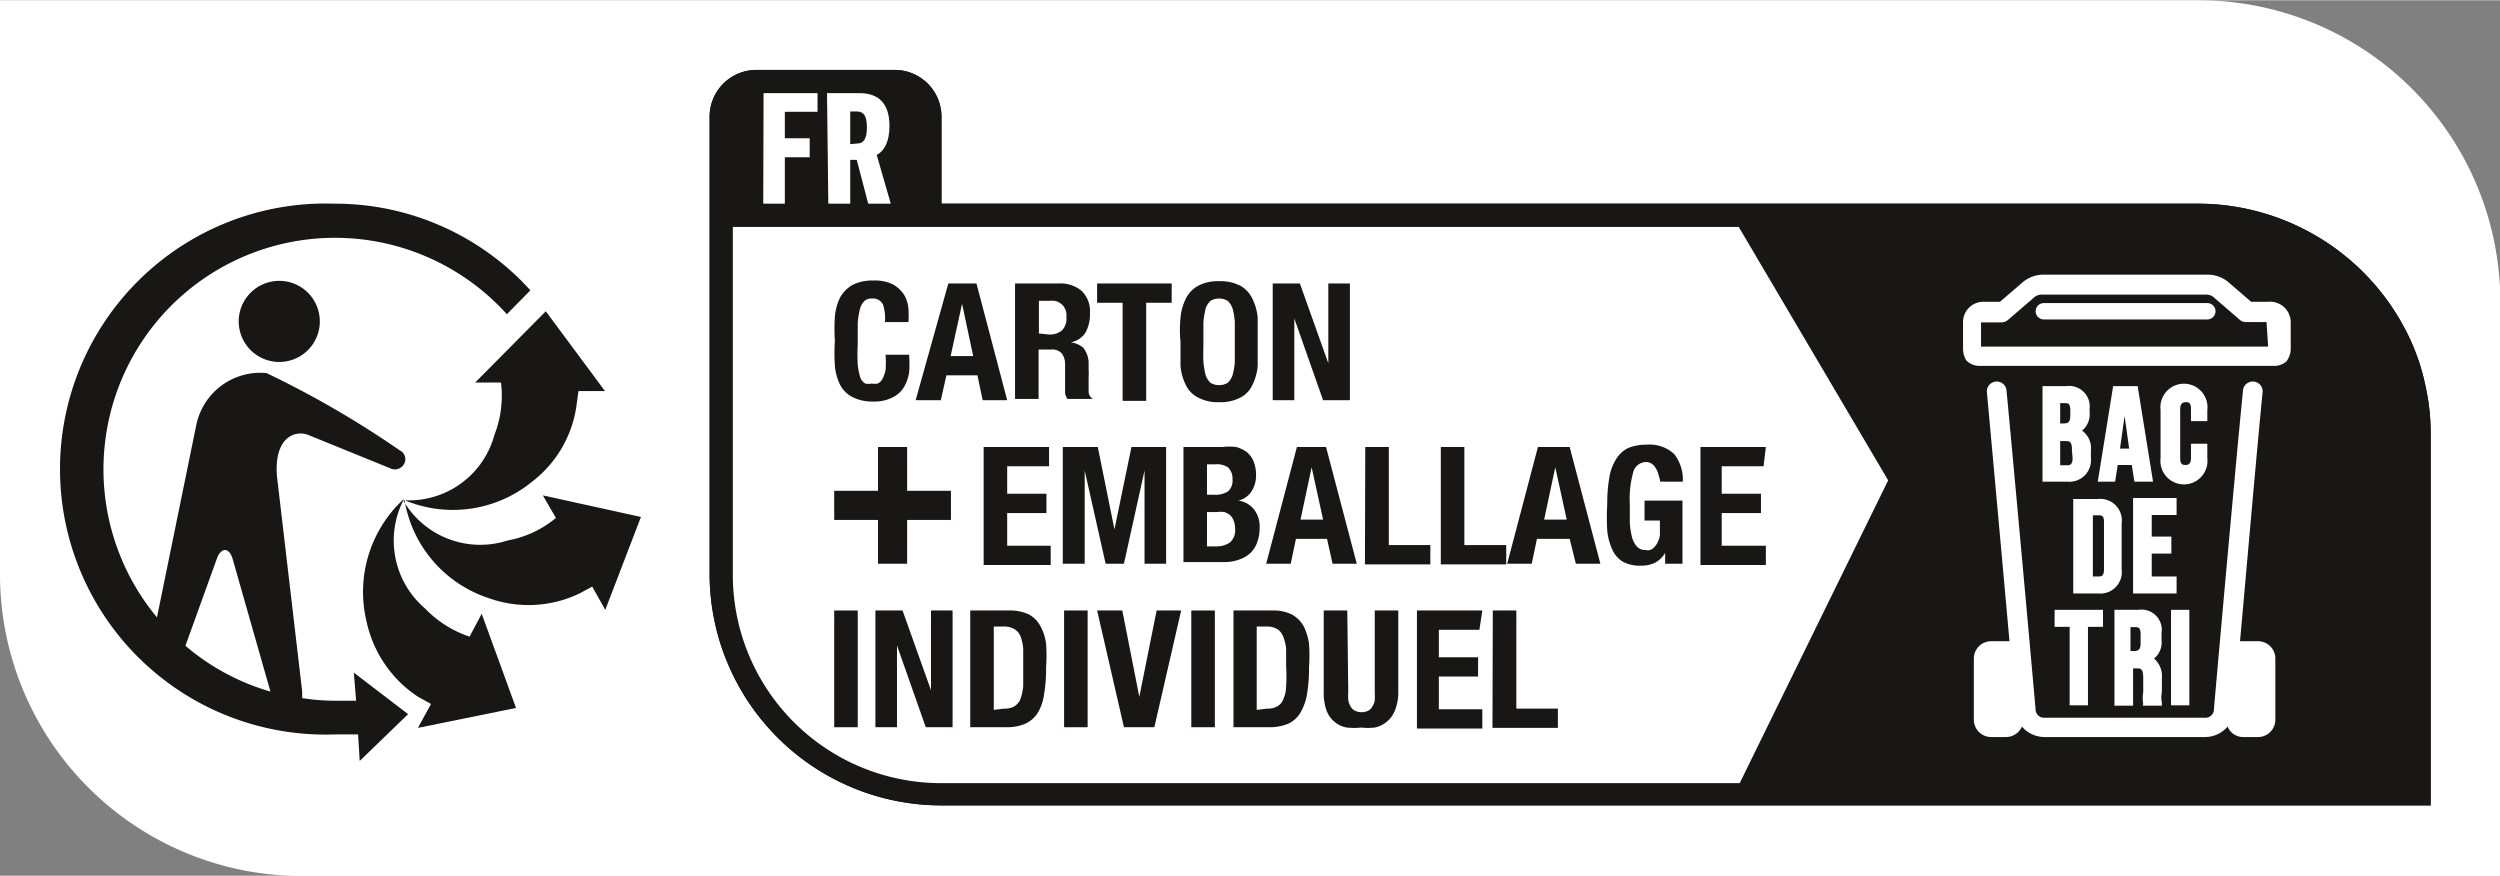 <svg xmlns="http://www.w3.org/2000/svg" width="26.97mm" height="9.45mm" viewBox="0 0 76.45 26.77"><rect x="0" y="0" width="76.45" height="26.77" fill="#808080" stroke="none"/><g id="BG_White" data-name="BG White"><path d="M9.26,26.78A9.23,9.23,0,0,1,0,17.62V0H67.2a9.23,9.23,0,0,1,9.26,9.16V26.78Z" transform="translate(0 0)" fill="#fff"/></g><g id="CARTON-EMBALLAGE-INDIVIDUEL"><path d="M74.18,11.84a6.53,6.53,0,0,0-.41-1.32,7.16,7.16,0,0,0-6.57-4.3H28.79V3.55a1.43,1.43,0,0,0-1.42-1.42H23.12A1.43,1.43,0,0,0,21.7,3.55V17.62a7.09,7.09,0,0,0,7.13,7h45.5V13.25h0A6.55,6.55,0,0,0,74.18,11.84Z" transform="translate(0 0)" fill="#181716"/><path d="M74.18,11.84a6.53,6.53,0,0,0-.41-1.32,7.16,7.16,0,0,0-6.57-4.3H28.79V3.55a1.43,1.43,0,0,0-1.42-1.42H23.12A1.43,1.43,0,0,0,21.7,3.55V17.62a7.09,7.09,0,0,0,7.13,7h45.5V13.25h0A6.55,6.55,0,0,0,74.18,11.84Z" transform="translate(0 0)" fill="#181716"/><path d="M23.35,2.84H25v.57H24v.81h.76V4.8H24V6.22h-.66Z" transform="translate(0 0)" fill="#fff"/><path d="M25.29,2.84h1c.57,0,.91.31.91,1,0,.49-.16.77-.39.89l.43,1.49h-.69l-.35-1.34H26V6.22h-.67Zm.92,1.54c.19,0,.3-.13.3-.49s-.1-.49-.31-.49H26v1Z" transform="translate(0 0)" fill="#fff"/><path d="M12.35,15.26A2.73,2.73,0,0,0,13,18.6a3.36,3.36,0,0,0,1.36.86l.37-.7,1.05,2.88-3,.61.4-.73-.41-.23A3.68,3.68,0,0,1,11.21,19a3.86,3.86,0,0,1,1.14-3.75" transform="translate(0 0)" fill="#181716"/><path d="M12.34,15.31a2.72,2.72,0,0,0,3.18,1.21A3.21,3.21,0,0,0,17,15.83h0l-.4-.69,3,.66-1.09,2.84-.4-.71-.39.21a3.6,3.6,0,0,1-2.78.14,3.81,3.81,0,0,1-2.57-3" transform="translate(0 0)" fill="#181716"/><path d="M17.64,12.31a3.55,3.55,0,0,1-1.38,2.42,3.82,3.82,0,0,1-3.88.56,2.71,2.71,0,0,0,2.74-2,3.29,3.29,0,0,0,.2-1.6h0l-.79,0,2.16-2.18,1.81,2.44-.81,0Z" transform="translate(0 0)" fill="#181716"/><path d="M8.54,11.06A1.24,1.24,0,1,1,9.78,9.82a1.24,1.24,0,0,1-1.24,1.24" transform="translate(0 0)" fill="#181716" fill-rule="evenodd"/><path d="M10.24,6.22a8.12,8.12,0,1,0,0,16.23c.24,0,.47,0,.71,0l.05.81,1.48-1.43-1.66-1.27.07.86c-.22,0-.43,0-.65,0a6.66,6.66,0,0,1-1-.08l0-.21-.77-6.57c-.1-1.24.6-1.44,1-1.25l2.46,1a.32.32,0,0,0,.42-.12.3.3,0,0,0-.13-.43A29.86,29.86,0,0,0,8.15,11.4,2,2,0,0,0,6,13L4.8,18.87A7.08,7.08,0,0,1,15.5,9.6l.72-.73a8.05,8.05,0,0,0-6-2.65M6.63,17.08c.1-.29.26-.27.26-.27s.14,0,.22.26l1.16,4.07a7,7,0,0,1-2.6-1.4Z" transform="translate(0 0)" fill="#181716"/><path d="M53.17,6.93H22.41V17.62a6.37,6.37,0,0,0,6.42,6.32H53.2l4.54-9.26Z" transform="translate(0 0)" fill="#fff"/><path d="M69.05,19.6H68.5c.21-2.34.53-6,.69-7.61a.3.3,0,0,0-.27-.33.3.3,0,0,0-.33.28c-.25,2.52-.89,9.71-.89,9.78a.26.26,0,0,1-.27.22H62.52a.26.26,0,0,1-.27-.22c0-.07-.65-7.26-.89-9.78a.3.3,0,0,0-.33-.28.3.3,0,0,0-.27.33c.15,1.64.48,5.26.69,7.61h-.56a.53.53,0,0,0-.53.53V22a.53.53,0,0,0,.53.53h.45a.53.53,0,0,0,.49-.32.91.91,0,0,0,.69.32h4.91a.91.91,0,0,0,.69-.32.51.51,0,0,0,.48.32h.45a.53.53,0,0,0,.53-.53v-1.9A.53.53,0,0,0,69.05,19.6Z" transform="translate(0 0)" fill="#fff"/><path d="M63.9,12.5a.63.63,0,0,0-.72-.7h-.72v2.92h.75a.66.66,0,0,0,.73-.72v-.23a.66.66,0,0,0-.27-.61.64.64,0,0,0,.23-.56ZM63,12.32h.15c.09,0,.16,0,.16.23v.15c0,.2-.07.24-.2.24H63ZM63.38,14c0,.2-.08.22-.17.22H63v-.74h.13c.16,0,.23,0,.23.28Z" transform="translate(0 0)" fill="#fff"/><path d="M64.62,11.8l-.47,2.92h.53l.08-.51h.43l.08.51h.57l-.47-2.92Zm.21,1.91.14-1,.14,1Z" transform="translate(0 0)" fill="#fff"/><path d="M67.5,12.87v-.34a.72.72,0,1,0-1.43,0V14a.72.72,0,1,0,1.43,0v-.44H67V14c0,.18-.08.21-.16.21s-.17,0-.17-.21V12.5c0-.18.09-.21.17-.21s.16,0,.16.21v.37Z" transform="translate(0 0)" fill="#fff"/><path d="M63.4,18.14h.76a.66.66,0,0,0,.72-.75V16a.66.66,0,0,0-.72-.75H63.4ZM64,15.75h.18c.08,0,.16,0,.16.2v1.46c0,.19-.08.21-.16.21H64Z" transform="translate(0 0)" fill="#fff"/><polygon points="65.23 18.14 66.56 18.14 66.56 17.62 65.8 17.62 65.8 16.92 66.4 16.92 66.4 16.4 65.8 16.4 65.8 15.74 66.56 15.74 66.56 15.22 65.23 15.22 65.23 18.14" fill="#fff"/><polygon points="63.85 21.56 63.85 19.16 64.31 19.16 64.31 18.64 62.83 18.64 62.83 19.16 63.29 19.16 63.29 21.56 63.85 21.56" fill="#fff"/><path d="M65.52,21.57h.59l0-.09a.8.8,0,0,1,0-.32v-.43a.7.7,0,0,0-.24-.6.63.63,0,0,0,.23-.56v-.22a.62.62,0,0,0-.71-.71h-.73v2.93h.57V20.43h.09c.14,0,.22,0,.22.29v.44a1.1,1.1,0,0,0,0,.36l.06,0-.06,0Zm-.06-1.9c0,.19-.08.23-.2.23h-.11v-.73h.15c.08,0,.16,0,.16.22Z" transform="translate(0 0)" fill="#fff"/><rect x="66.39" y="18.64" width="0.56" height="2.92" fill="#fff"/><path d="M69.36,9.22h-.52l-.72-.62a1,1,0,0,0-.62-.21h-5a1,1,0,0,0-.62.21l-.72.62h-.52a.62.62,0,0,0-.61.63v.81a.72.72,0,0,0,.08.32.32.32,0,0,0,.1.1.56.56,0,0,0,.33.1h9a.56.56,0,0,0,.33-.1.22.22,0,0,0,.09-.1.62.62,0,0,0,.09-.32V9.85A.63.63,0,0,0,69.36,9.22Zm0,1.37H60.58V9.85a0,0,0,0,1,0,0h.63a.32.32,0,0,0,.2-.08l.8-.69A.36.36,0,0,1,62.45,9h5a.36.36,0,0,1,.23.07l.8.69a.28.28,0,0,0,.2.08h.63a0,0,0,0,1,0,0Z" transform="translate(0 0)" fill="#fff"/><path d="M67.5,9.26h-5a.25.25,0,0,0,0,.5h5a.25.25,0,0,0,0-.5Z" transform="translate(0 0)" fill="#fff"/><path d="M27,9.3a.34.34,0,0,0-.34-.18.32.32,0,0,0-.22.07.54.54,0,0,0-.14.24,3,3,0,0,0-.07.42c0,.18,0,.39,0,.65a5.67,5.67,0,0,0,0,.65,2,2,0,0,0,.08.39.35.35,0,0,0,.15.18.46.46,0,0,0,.2,0,.52.52,0,0,0,.18,0,.34.34,0,0,0,.14-.13,1.11,1.11,0,0,0,.1-.28,2.91,2.91,0,0,0,0-.47h.72a3.16,3.16,0,0,1,0,.55,1.26,1.26,0,0,1-.17.46.79.79,0,0,1-.35.3,1.18,1.18,0,0,1-.57.12,1.33,1.33,0,0,1-.65-.14.88.88,0,0,1-.37-.37,1.64,1.64,0,0,1-.16-.59,5.66,5.66,0,0,1,0-.75,5.7,5.7,0,0,1,0-.74,1.64,1.64,0,0,1,.16-.59,1,1,0,0,1,.37-.38,1.33,1.33,0,0,1,.65-.14,1.25,1.25,0,0,1,.6.12,1,1,0,0,1,.34.32,1,1,0,0,1,.13.42,3,3,0,0,1,0,.41h-.72A1.29,1.29,0,0,0,27,9.3Z" transform="translate(0 0)" fill="#181716"/><path d="M29.86,8.66l.94,3.57h-.75l-.16-.76h-.95l-.17.76H28L29,8.66Zm-.1,2.22-.34-1.6h0l-.35,1.6Z" transform="translate(0 0)" fill="#181716"/><path d="M32.38,8.66a1,1,0,0,1,.7.23.87.87,0,0,1,.25.69,1.14,1.14,0,0,1-.14.59.68.68,0,0,1-.45.29h0a.71.71,0,0,1,.39.17.78.78,0,0,1,.16.44c0,.07,0,.14,0,.22a2.09,2.09,0,0,1,0,.26c0,.19,0,.33,0,.44a.27.27,0,0,0,.13.2v0h-.78a.51.51,0,0,1-.07-.17c0-.07,0-.14,0-.21l0-.68a.54.54,0,0,0-.1-.33.39.39,0,0,0-.32-.12h-.39v1.51h-.72V8.66Zm-.31,1.56a.58.58,0,0,0,.4-.12.51.51,0,0,0,.14-.42.44.44,0,0,0-.5-.49h-.34v1Z" transform="translate(0 0)" fill="#181716"/><path d="M35.83,9.25h-.78v3h-.72v-3h-.78V8.66h2.28Z" transform="translate(0 0)" fill="#181716"/><path d="M36.1,9.7a1.64,1.64,0,0,1,.17-.59.9.9,0,0,1,.37-.38,1.29,1.29,0,0,1,.64-.14,1.33,1.33,0,0,1,.65.14.88.88,0,0,1,.36.38,1.64,1.64,0,0,1,.17.59c0,.23,0,.47,0,.74s0,.53,0,.75a1.64,1.64,0,0,1-.17.59.81.81,0,0,1-.36.37,1.33,1.33,0,0,1-.65.14,1.29,1.29,0,0,1-.64-.14.83.83,0,0,1-.37-.37,1.64,1.64,0,0,1-.17-.59q0-.33,0-.75C36.07,10.17,36.08,9.93,36.1,9.7Zm.7,1.36a2.86,2.86,0,0,0,.07.41.57.57,0,0,0,.15.23.52.52,0,0,0,.52,0,.57.57,0,0,0,.15-.23,1.92,1.92,0,0,0,.07-.41c0-.17,0-.38,0-.62s0-.44,0-.61a2,2,0,0,0-.07-.41.57.57,0,0,0-.15-.23.52.52,0,0,0-.52,0,.57.57,0,0,0-.15.23,3.14,3.14,0,0,0-.07.41c0,.17,0,.37,0,.61S36.79,10.89,36.8,11.06Z" transform="translate(0 0)" fill="#181716"/><path d="M40.62,11.1h0V8.66h.66v3.57h-.82l-.88-2.5h0v2.5h-.66V8.66h.83Z" transform="translate(0 0)" fill="#181716"/><path d="M25.51,18.66h.72v3.57h-.72Z" transform="translate(0 0)" fill="#181716"/><path d="M28.47,21.1h0V18.66h.66v3.57h-.82l-.88-2.5h0v2.5h-.66V18.66h.83Z" transform="translate(0 0)" fill="#181716"/><path d="M30.85,18.66a1.35,1.35,0,0,1,.61.12.84.84,0,0,1,.35.35,1.49,1.49,0,0,1,.18.55,5.14,5.14,0,0,1,0,.71,4.83,4.83,0,0,1-.06.82,1.47,1.47,0,0,1-.19.57.89.89,0,0,1-.38.34,1.44,1.44,0,0,1-.59.11H29.67V18.66Zm-.14,3a.57.57,0,0,0,.31-.07.48.48,0,0,0,.18-.21,1.59,1.59,0,0,0,.09-.4c0-.16,0-.36,0-.61s0-.38,0-.53a1.27,1.27,0,0,0-.08-.38.43.43,0,0,0-.19-.23.61.61,0,0,0-.32-.08h-.31V21.7Z" transform="translate(0 0)" fill="#181716"/><path d="M32.54,18.66h.72v3.57h-.72Z" transform="translate(0 0)" fill="#181716"/><path d="M34.84,21.3h0l.53-2.64h.75l-.82,3.57h-.93l-.82-3.57h.77Z" transform="translate(0 0)" fill="#181716"/><path d="M36.43,18.66h.72v3.57h-.72Z" transform="translate(0 0)" fill="#181716"/><path d="M38.9,18.66a1.28,1.28,0,0,1,.6.12.93.93,0,0,1,.36.35,1.69,1.69,0,0,1,.17.55,5,5,0,0,1,0,.71,4.83,4.83,0,0,1-.06.82,1.66,1.66,0,0,1-.2.57.86.86,0,0,1-.37.34,1.5,1.5,0,0,1-.6.11H37.72V18.66Zm-.14,3a.56.56,0,0,0,.3-.07.38.38,0,0,0,.18-.21,1,1,0,0,0,.09-.4,5,5,0,0,0,0-.61c0-.2,0-.38,0-.53a1.25,1.25,0,0,0-.09-.38.47.47,0,0,0-.18-.23.62.62,0,0,0-.33-.08h-.3V21.7Z" transform="translate(0 0)" fill="#181716"/><path d="M41.23,21.15a2,2,0,0,0,0,.25.54.54,0,0,0,.07.19.27.27,0,0,0,.13.13.41.41,0,0,0,.21.05.46.46,0,0,0,.21-.05.3.3,0,0,0,.12-.13.4.4,0,0,0,.07-.19,2,2,0,0,0,0-.25V18.66h.72v2.49a1.48,1.48,0,0,1-.1.56.85.85,0,0,1-.62.53,2,2,0,0,1-.42,0,2,2,0,0,1-.43,0,.74.74,0,0,1-.36-.16.79.79,0,0,1-.26-.35,1.57,1.57,0,0,1-.09-.58V18.66h.72Z" transform="translate(0 0)" fill="#181716"/><path d="M45.24,19.25H44v.84h1.2v.59H44v1h1.33v.59h-2V18.66h2Z" transform="translate(0 0)" fill="#181716"/><path d="M45.65,18.66h.72v3h1.27v.59h-2Z" transform="translate(0 0)" fill="#181716"/><path d="M32.08,14.25H30.8v.84H32v.59H30.8v1h1.33v.59H30.08V13.66h2Z" transform="translate(0 0)" fill="#181716"/><path d="M33.57,13.66l.51,2.52h0l.52-2.52h1.06v3.57H35V14.38h0l-.63,2.85h-.56l-.64-2.85h0v2.85H32.5V13.66Z" transform="translate(0 0)" fill="#181716"/><path d="M37.39,13.66a1.78,1.78,0,0,1,.41,0,1.05,1.05,0,0,1,.32.15.74.74,0,0,1,.21.28,1.1,1.1,0,0,1,.08.43.89.89,0,0,1-.14.5.66.66,0,0,1-.4.28h0a.74.74,0,0,1,.47.26.85.85,0,0,1,.18.57,1.25,1.25,0,0,1-.06.4.88.88,0,0,1-.19.34.91.91,0,0,1-.34.22,1.36,1.36,0,0,1-.53.09H36.19V13.66Zm-.28,1.46a.73.73,0,0,0,.44-.1.44.44,0,0,0,.14-.37.48.48,0,0,0-.13-.36.59.59,0,0,0-.39-.1h-.26v.93Zm.08,1.58a.7.7,0,0,0,.42-.12.49.49,0,0,0,.16-.42.67.67,0,0,0-.05-.26.38.38,0,0,0-.11-.16.56.56,0,0,0-.17-.09.78.78,0,0,0-.22,0h-.31V16.7Z" transform="translate(0 0)" fill="#181716"/><path d="M40.55,13.66l.94,3.57h-.74l-.17-.76h-.95l-.16.76h-.75l.94-3.57Zm-.09,2.22-.35-1.6h0l-.34,1.6Z" transform="translate(0 0)" fill="#181716"/><path d="M41.75,13.66h.72v3h1.27v.59h-2Z" transform="translate(0 0)" fill="#181716"/><path d="M44.06,13.66h.72v3h1.28v.59h-2Z" transform="translate(0 0)" fill="#181716"/><path d="M48,13.66l.94,3.57h-.75L48,16.47H47l-.16.76h-.75l.94-3.57Zm-.09,2.22-.35-1.6h0l-.34,1.6Z" transform="translate(0 0)" fill="#181716"/><path d="M50.72,14.52a.6.6,0,0,0-.08-.2.41.41,0,0,0-.12-.14.31.31,0,0,0-.19-.06.41.41,0,0,0-.38.29,3,3,0,0,0-.11,1c0,.21,0,.41,0,.58a2.39,2.39,0,0,0,.07.44.73.73,0,0,0,.15.28.34.34,0,0,0,.26.1.27.27,0,0,0,.14,0,.33.33,0,0,0,.14-.1.54.54,0,0,0,.11-.18.49.49,0,0,0,.05-.25v-.37h-.47V15.3h1.16v1.93h-.53V16.9h0a.8.8,0,0,1-.31.3,1,1,0,0,1-.44.09,1.08,1.08,0,0,1-.54-.12.81.81,0,0,1-.32-.36,1.8,1.8,0,0,1-.16-.59,6.61,6.61,0,0,1,0-.82,4.42,4.42,0,0,1,.06-.78,1.47,1.47,0,0,1,.2-.57.93.93,0,0,1,.36-.35,1.43,1.43,0,0,1,.58-.11,1.1,1.1,0,0,1,.85.29,1.26,1.26,0,0,1,.26.84h-.69A1.23,1.23,0,0,0,50.72,14.52Z" transform="translate(0 0)" fill="#181716"/><path d="M53.93,14.25H52.65v.84h1.2v.59h-1.2v1H54v.59h-2V13.66h2Z" transform="translate(0 0)" fill="#181716"/><path d="M29.08,15.89H27.74v1.34h-.89V15.89H25.51V15h1.34V13.66h.89V15h1.34Z" transform="translate(0 0)" fill="#181716"/></g></svg>
